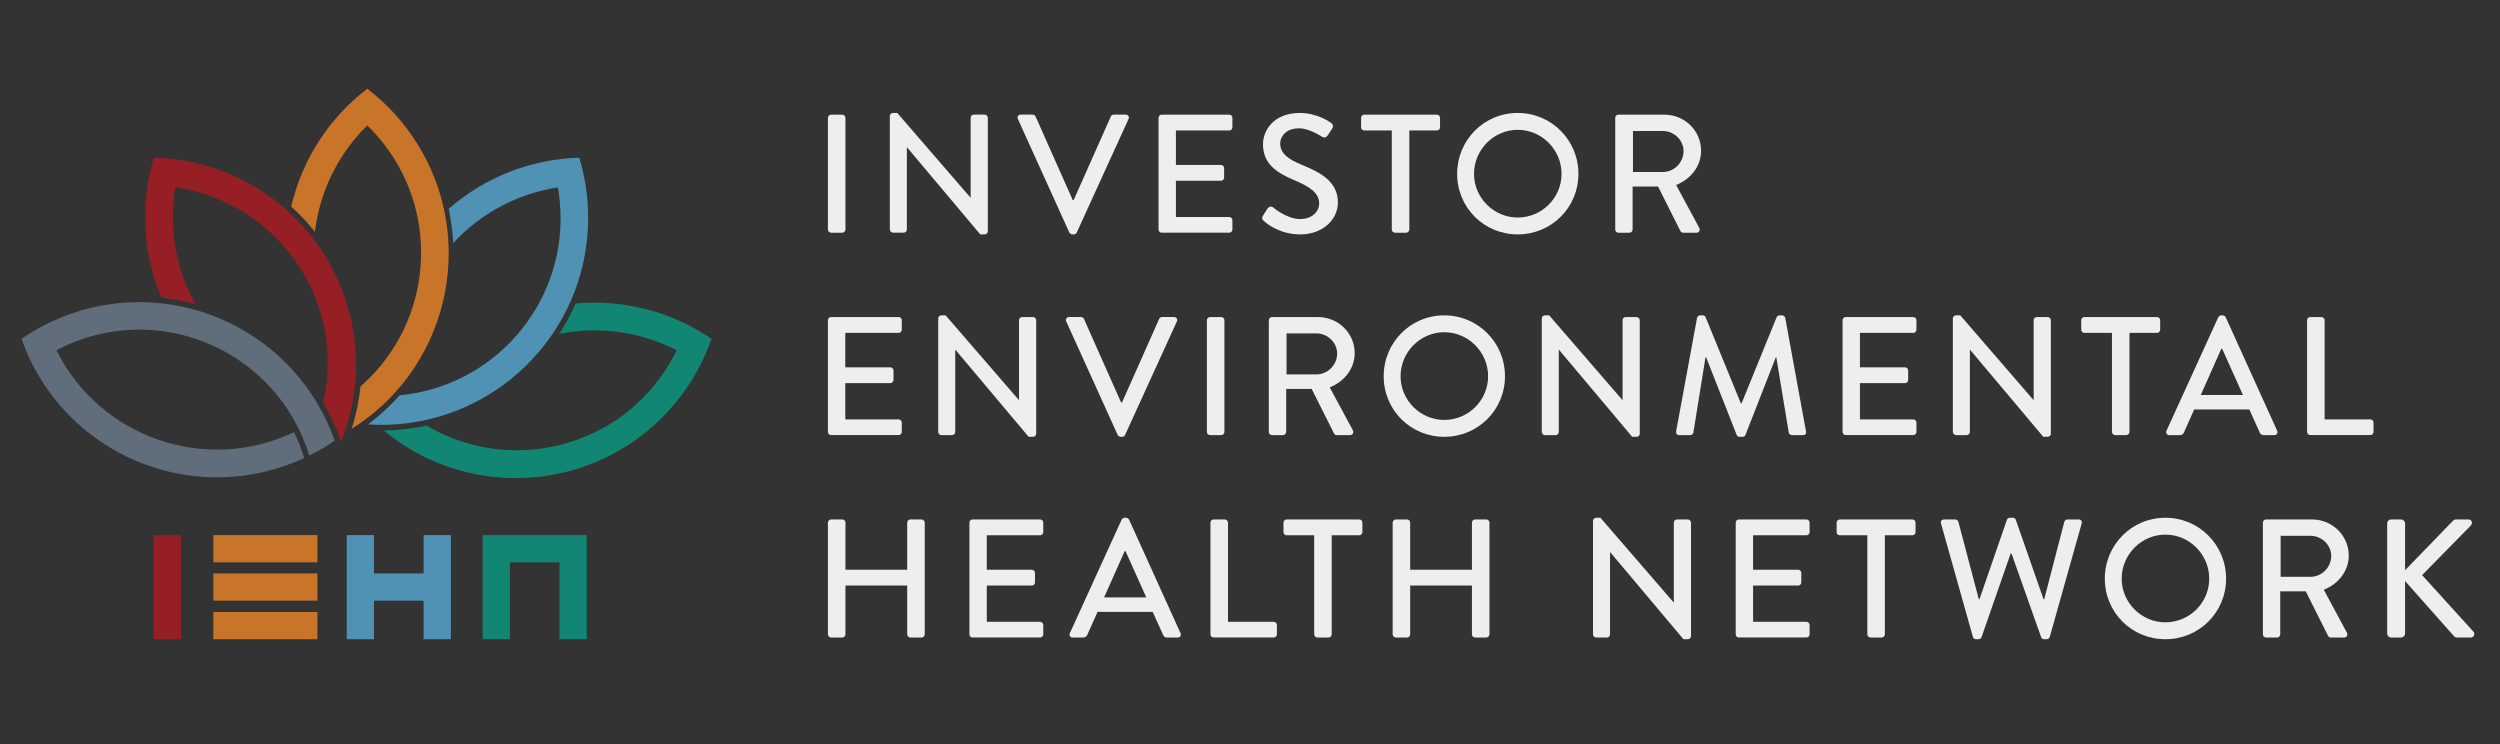 <?xml version="1.0" encoding="UTF-8"?>
<svg id="Layer_1" xmlns="http://www.w3.org/2000/svg" version="1.1" viewBox="0 0 336 100">
  <rect x="0" y="0" width="336" height="100" fill="#333333" stroke="none"/>
  <!-- Generator: Adobe Illustrator 29.5.1, SVG Export Plug-In . SVG Version: 2.1.0 Build 141)  -->
  <g id="EIHN">
    <path d="M49.325,2.63v2.992c9.329,0,18.285,2.883,25.898,8.338,4.89,3.503,8.944,7.857,12.055,12.942,3.004,4.912,5.006,10.298,5.949,16.006.943,5.71.78,11.452-.486,17.07-1.309,5.814-3.749,11.241-7.254,16.131-2.134,2.979-4.617,5.68-7.382,8.029-2.684,2.28-5.644,4.24-8.796,5.823-6.188,3.108-13.128,4.75-20.069,4.75-9.332,0-18.29-2.883-25.902-8.338-4.89-3.503-8.944-7.857-12.055-12.942-3.004-4.912-5.006-10.298-5.949-16.006-.943-5.71-.78-11.452.486-17.07,1.309-5.814,3.749-11.241,7.254-16.131,2.134-2.979,4.617-5.68,7.382-8.029,2.684-2.28,5.644-4.24,8.796-5.823,6.188-3.108,13.128-4.75,20.069-4.75l.004-2.992M49.32,2.63c-14.805,0-29.397,6.899-38.678,19.852C-4.648,43.821.257,73.516,21.595,88.806c8.386,6.009,18.059,8.898,27.645,8.898,14.805,0,29.397-6.899,38.678-19.852,15.29-21.34,10.387-51.034-10.954-66.324-8.386-6.009-18.059-8.899-27.645-8.898h0Z" display="none" fill="#999"/>
    <g>
      <path d="M111.272,15.838c0-.227.203-.43.43-.43h1.497c.227,0,.43.203.43.43v15.008c0,.227-.203.43-.43.43h-1.497c-.227,0-.43-.203-.43-.43v-15.008Z" fill="#eee"/>
      <path d="M119.596,15.589c0-.227.203-.408.43-.408h.567l9.839,11.379h.023v-10.723c0-.227.182-.43.43-.43h1.45c.227,0,.43.203.43.43v15.257c0,.227-.203.408-.43.408h-.59l-9.839-11.698h-.023v11.041c0,.227-.182.43-.43.43h-1.429c-.227,0-.43-.203-.43-.43v-15.257h.002Z" fill="#eee"/>
      <path d="M136.803,15.996c-.137-.295.045-.59.385-.59h1.61c.182,0,.34.137.385.25l4.987,11.221h.137l4.987-11.221c.045-.113.182-.25.385-.25h1.61c.34,0,.522.295.385.59l-6.959,15.257c-.068.137-.203.25-.385.25h-.227c-.158,0-.317-.113-.385-.25l-6.914-15.257h-.002.001Z" fill="#eee"/>
      <path d="M155.707,15.838c0-.227.182-.43.43-.43h9.068c.25,0,.43.203.43.43v1.27c0,.227-.182.43-.43.43h-7.164v4.626h6.052c.227,0,.43.203.43.43v1.27c0,.25-.203.43-.43.43h-6.052v4.874h7.164c.25,0,.43.203.43.43v1.247c0,.227-.182.43-.43.43h-9.068c-.25,0-.43-.203-.43-.43v-15.008.002h0Z" fill="#eee"/>
      <path d="M169.745,28.988c.203-.295.385-.635.59-.93.203-.295.522-.385.77-.182.137.113,1.882,1.565,3.627,1.565,1.563,0,2.562-.952,2.562-2.109,0-1.36-1.178-2.222-3.424-3.152-2.312-.975-4.125-2.177-4.125-4.805,0-1.769,1.36-4.194,4.964-4.194,2.267,0,3.967,1.178,4.194,1.337.182.113.363.43.137.77-.182.272-.385.59-.567.862-.182.295-.477.43-.793.227-.158-.09-1.745-1.133-3.06-1.133-1.903,0-2.562,1.202-2.562,2.04,0,1.292.997,2.085,2.879,2.857,2.63,1.065,4.874,2.312,4.874,5.077,0,2.359-2.109,4.286-5.056,4.286-2.765,0-4.512-1.45-4.874-1.79-.203-.182-.363-.34-.137-.725h.002-.001Z" fill="#eee"/>
      <path d="M187.056,17.538h-3.695c-.25,0-.43-.203-.43-.43v-1.27c0-.227.182-.43.43-.43h9.748c.25,0,.43.203.43.43v1.27c0,.227-.182.43-.43.43h-3.695v13.308c0,.227-.203.43-.43.43h-1.497c-.227,0-.43-.203-.43-.43v-13.308h-.001Z" fill="#eee"/>
      <path d="M203.979,15.181c4.534,0,8.161,3.65,8.161,8.184s-3.627,8.139-8.161,8.139-8.139-3.604-8.139-8.139,3.605-8.184,8.139-8.184h0ZM203.979,29.236c3.242,0,5.894-2.63,5.894-5.872s-2.652-5.917-5.894-5.917-5.872,2.697-5.872,5.917,2.652,5.872,5.872,5.872Z" fill="#eee"/>
      <path d="M217.089,15.838c0-.227.182-.43.43-.43h6.166c2.72,0,4.942,2.154,4.942,4.852,0,2.085-1.384,3.809-3.355,4.602l3.105,5.759c.158.295,0,.657-.385.657h-1.769c-.182,0-.317-.113-.363-.203l-3.015-6.007h-3.424v5.781c0,.227-.203.43-.43.43h-1.473c-.25,0-.43-.203-.43-.43v-15.008l.002-.002h-.001ZM223.505,23.115c1.473,0,2.765-1.247,2.765-2.81,0-1.473-1.292-2.699-2.765-2.699h-4.035v5.509h4.035Z" fill="#eee"/>
      <path d="M111.272,43.04c0-.227.182-.43.43-.43h9.068c.25,0,.43.203.43.43v1.27c0,.227-.182.43-.43.43h-7.164v4.626h6.052c.227,0,.43.203.43.43v1.27c0,.25-.203.43-.43.43h-6.052v4.874h7.164c.25,0,.43.203.43.43v1.247c0,.227-.182.43-.43.43h-9.068c-.25,0-.43-.203-.43-.43v-15.008.002h0Z" fill="#eee"/>
      <path d="M126.097,42.792c0-.227.203-.408.43-.408h.567l9.839,11.379h.023v-10.723c0-.227.182-.43.43-.43h1.45c.227,0,.43.203.43.43v15.257c0,.227-.203.408-.43.408h-.59l-9.839-11.698h-.023v11.041c0,.227-.182.43-.43.43h-1.429c-.227,0-.43-.203-.43-.43v-15.257h.002Z" fill="#eee"/>
      <path d="M143.302,43.199c-.137-.295.045-.59.385-.59h1.61c.182,0,.34.137.385.25l4.987,11.221h.137l4.987-11.221c.045-.113.182-.25.385-.25h1.61c.34,0,.522.295.385.59l-6.959,15.257c-.068.137-.203.25-.385.25h-.227c-.158,0-.317-.113-.385-.25l-6.914-15.257h-.002.001Z" fill="#eee"/>
      <path d="M162.205,43.04c0-.227.203-.43.43-.43h1.497c.227,0,.43.203.43.43v15.008c0,.227-.203.43-.43.43h-1.497c-.227,0-.43-.203-.43-.43v-15.008Z" fill="#eee"/>
      <path d="M170.531,43.04c0-.227.182-.43.43-.43h6.166c2.72,0,4.942,2.154,4.942,4.852,0,2.085-1.384,3.809-3.355,4.602l3.105,5.759c.158.295,0,.657-.385.657h-1.769c-.182,0-.317-.113-.363-.203l-3.015-6.007h-3.424v5.781c0,.227-.203.43-.43.43h-1.473c-.25,0-.43-.203-.43-.43v-15.008l.002-.002h-.001ZM176.947,50.318c1.473,0,2.765-1.247,2.765-2.81,0-1.473-1.292-2.699-2.765-2.699h-4.035v5.509s4.035,0,4.035,0Z" fill="#eee"/>
      <path d="M194.107,42.384c4.534,0,8.161,3.65,8.161,8.184s-3.627,8.139-8.161,8.139-8.139-3.605-8.139-8.139,3.605-8.184,8.139-8.184ZM194.107,56.439c3.242,0,5.894-2.63,5.894-5.872s-2.652-5.917-5.894-5.917-5.872,2.699-5.872,5.917,2.652,5.872,5.872,5.872h0Z" fill="#eee"/>
      <path d="M207.215,42.792c0-.227.203-.408.43-.408h.567l9.839,11.379h.023v-10.723c0-.227.182-.43.43-.43h1.45c.227,0,.43.203.43.43v15.257c0,.227-.203.408-.43.408h-.59l-9.839-11.698h-.023v11.041c0,.227-.182.43-.43.43h-1.428c-.227,0-.43-.203-.43-.43v-15.257h.002-.001Z" fill="#eee"/>
      <path d="M228.08,42.724c.045-.182.227-.34.408-.34h.363c.137,0,.34.113.385.25l4.739,11.585h.09l4.715-11.585c.045-.137.227-.25.385-.25h.363c.182,0,.363.158.408.34l2.789,15.235c.068.317-.09.522-.408.522h-1.473c-.203,0-.385-.158-.43-.317l-1.677-10.134h-.068l-4.08,10.428c-.045.137-.182.25-.385.25h-.408c-.182,0-.34-.113-.385-.25l-4.104-10.428h-.09l-1.632,10.134c-.023.158-.227.317-.408.317h-1.473c-.317,0-.477-.203-.43-.522l2.81-15.235h-.004Z" fill="#eee"/>
      <path d="M247.642,43.04c0-.227.182-.43.43-.43h9.068c.25,0,.43.203.43.43v1.27c0,.227-.182.43-.43.43h-7.164v4.626h6.052c.227,0,.43.203.43.43v1.27c0,.25-.203.43-.43.43h-6.052v4.874h7.164c.25,0,.43.203.43.43v1.247c0,.227-.182.43-.43.43h-9.068c-.25,0-.43-.203-.43-.43v-15.008.002h0Z" fill="#eee"/>
      <path d="M262.466,42.792c0-.227.203-.408.43-.408h.567l9.839,11.379h.023v-10.723c0-.227.182-.43.43-.43h1.45c.227,0,.43.203.43.43v15.257c0,.227-.203.408-.43.408h-.59l-9.839-11.698h-.023v11.041c0,.227-.182.43-.43.43h-1.428c-.227,0-.43-.203-.43-.43v-15.257h.002-.001Z" fill="#eee"/>
      <path d="M283.844,44.741h-3.695c-.25,0-.43-.203-.43-.43v-1.27c0-.227.182-.43.43-.43h9.748c.25,0,.43.203.43.43v1.27c0,.227-.182.43-.43.43h-3.695v13.308c0,.227-.203.43-.43.43h-1.497c-.227,0-.43-.203-.43-.43v-13.308h0Z" fill="#eee"/>
      <path d="M291.179,57.89l6.959-15.257c.068-.137.272-.25.385-.25h.227c.113,0,.317.113.385.25l6.914,15.257c.137.295-.045.59-.385.59h-1.428c-.272,0-.43-.137-.522-.34l-1.405-3.105h-7.412c-.453,1.043-.93,2.064-1.384,3.105-.068.158-.25.34-.522.34h-1.428c-.34,0-.522-.295-.385-.59h.002-.001ZM301.448,53.085l-2.789-6.212h-.113l-2.765,6.212h5.667Z" fill="#eee"/>
      <path d="M310.073,43.04c0-.227.182-.43.43-.43h1.497c.227,0,.43.203.43.43v13.33h6.144c.25,0,.43.203.43.43v1.247c0,.227-.182.43-.43.43h-8.071c-.25,0-.43-.203-.43-.43v-15.008.002h0Z" fill="#eee"/>
      <path d="M111.272,70.243c0-.227.203-.43.43-.43h1.497c.25,0,.43.203.43.43v6.326h8.298v-6.326c0-.227.182-.43.43-.43h1.497c.227,0,.43.203.43.43v15.008c0,.227-.203.43-.43.43h-1.497c-.25,0-.43-.203-.43-.43v-6.552h-8.298v6.552c0,.227-.182.43-.43.43h-1.497c-.227,0-.43-.203-.43-.43v-15.008h0Z" fill="#eee"/>
      <path d="M130.29,70.243c0-.227.182-.43.43-.43h9.068c.25,0,.43.203.43.43v1.27c0,.227-.182.43-.43.43h-7.164v4.626h6.052c.227,0,.43.203.43.43v1.27c0,.25-.203.43-.43.43h-6.052v4.874h7.164c.25,0,.43.203.43.43v1.247c0,.227-.182.43-.43.43h-9.068c-.25,0-.43-.203-.43-.43v-15.008.002h0Z" fill="#eee"/>
      <path d="M143.791,85.093l6.959-15.257c.068-.137.272-.25.385-.25h.227c.113,0,.317.113.385.25l6.914,15.257c.137.295-.045.59-.385.59h-1.429c-.272,0-.43-.137-.522-.34l-1.405-3.105h-7.412c-.453,1.043-.93,2.064-1.384,3.105-.068.158-.25.34-.522.34h-1.429c-.34,0-.522-.295-.385-.59h.003ZM154.06,80.288l-2.789-6.212h-.113l-2.765,6.212h5.667Z" fill="#eee"/>
      <path d="M162.685,70.243c0-.227.182-.43.43-.43h1.497c.227,0,.43.203.43.43v13.33h6.144c.25,0,.43.203.43.43v1.247c0,.227-.182.43-.43.43h-8.071c-.25,0-.43-.203-.43-.43v-15.008.002h0Z" fill="#eee"/>
      <path d="M176.623,71.943h-3.695c-.25,0-.43-.203-.43-.43v-1.27c0-.227.182-.43.43-.43h9.748c.25,0,.43.203.43.43v1.27c0,.227-.182.43-.43.43h-3.695v13.308c0,.227-.203.43-.43.43h-1.497c-.227,0-.43-.203-.43-.43v-13.308h-.001Z" fill="#eee"/>
      <path d="M187.173,70.243c0-.227.203-.43.43-.43h1.497c.25,0,.43.203.43.43v6.326h8.298v-6.326c0-.227.182-.43.43-.43h1.497c.227,0,.43.203.43.43v15.008c0,.227-.203.43-.43.43h-1.497c-.25,0-.43-.203-.43-.43v-6.552h-8.298v6.552c0,.227-.182.43-.43.43h-1.497c-.227,0-.43-.203-.43-.43v-15.008h0Z" fill="#eee"/>
      <path d="M214.102,69.995c0-.227.203-.408.43-.408h.567l9.839,11.381h.023v-10.723c0-.227.182-.43.43-.43h1.45c.227,0,.43.203.43.43v15.257c0,.227-.203.408-.43.408h-.59l-9.839-11.698h-.023v11.041c0,.227-.182.43-.43.43h-1.428c-.227,0-.43-.203-.43-.43v-15.257l.002-.002h-.001Z" fill="#eee"/>
      <path d="M233.281,70.243c0-.227.182-.43.43-.43h9.068c.25,0,.43.203.43.43v1.27c0,.227-.182.43-.43.43h-7.164v4.626h6.052c.227,0,.43.203.43.43v1.27c0,.25-.203.43-.43.43h-6.052v4.874h7.164c.25,0,.43.203.43.43v1.247c0,.227-.182.43-.43.43h-9.068c-.25,0-.43-.203-.43-.43v-15.008.002h0Z" fill="#eee"/>
      <path d="M250.965,71.943h-3.695c-.25,0-.43-.203-.43-.43v-1.27c0-.227.182-.43.43-.43h9.748c.25,0,.43.203.43.43v1.27c0,.227-.182.43-.43.43h-3.695v13.308c0,.227-.203.43-.43.43h-1.497c-.227,0-.43-.203-.43-.43v-13.308h0Z" fill="#eee"/>
      <path d="M260.874,70.357c-.09-.317.09-.543.408-.543h1.518c.182,0,.363.158.408.317l2.744,10.406h.09l3.695-10.701c.045-.137.203-.25.385-.25h.408c.182,0,.34.113.385.25l3.74,10.701h.09l2.699-10.406c.045-.158.227-.317.408-.317h1.518c.317,0,.498.227.408.543l-4.285,15.235c-.045.182-.227.317-.408.317h-.363c-.158,0-.34-.113-.385-.25l-3.99-11.268h-.113l-3.922,11.268c-.045.137-.227.25-.385.25h-.363c-.182,0-.363-.137-.408-.317l-4.285-15.235h.004,0Z" fill="#eee"/>
      <path d="M291.026,69.587c4.534,0,8.161,3.65,8.161,8.184s-3.627,8.139-8.161,8.139-8.139-3.605-8.139-8.139,3.605-8.184,8.139-8.184ZM291.026,83.641c3.242,0,5.894-2.63,5.894-5.872s-2.652-5.917-5.894-5.917-5.872,2.699-5.872,5.917,2.652,5.872,5.872,5.872Z" fill="#eee"/>
      <path d="M304.134,70.243c0-.227.182-.43.43-.43h6.166c2.72,0,4.942,2.154,4.942,4.852,0,2.085-1.384,3.809-3.355,4.602l3.105,5.759c.158.295,0,.657-.385.657h-1.769c-.182,0-.317-.113-.363-.203l-3.015-6.007h-3.424v5.781c0,.227-.203.43-.43.43h-1.473c-.25,0-.43-.203-.43-.43v-15.008l.002-.002h0ZM310.55,77.521c1.473,0,2.765-1.247,2.765-2.81,0-1.473-1.292-2.699-2.765-2.699h-4.035v5.509s4.035,0,4.035,0Z" fill="#eee"/>
      <path d="M320.841,70.357c0-.295.227-.543.543-.543h1.315c.295,0,.543.25.543.543v6.279l6.392-6.597c.09-.113.25-.227.43-.227h1.7c.408,0,.635.477.317.817l-6.552,6.666,6.937,7.639c.182.227.068.748-.408.748h-1.814c-.227,0-.363-.09-.408-.158l-6.597-7.436v7.051c0,.295-.25.543-.543.543h-1.315c-.317,0-.543-.25-.543-.543v-14.782h.004-.001Z" fill="#eee"/>
    </g>
  </g>
  <g id="IEHN_Logo">
    <g id="LINE">
      <g>
        <path d="M95.625,45.543c-1.092,3.144-2.738,6.067-4.86,8.627-9.805,11.843-27.356,13.495-39.201,3.688,1.94-.026,3.871-.246,5.767-.663,2.242,1.324,4.614,2.24,7.024,2.768.735.163,1.472.287,2.212.376,1.864.23,3.736.231,5.58.024.665-.076,1.327-.178,1.985-.311,1.731-.343,3.423-.879,5.041-1.6.609-.268,1.207-.563,1.794-.885,1.611-.881,3.129-1.953,4.515-3.208.544-.491,1.07-1.013,1.572-1.561,1.115-1.213,2.118-2.559,2.99-4.036.322-.546.624-1.109.902-1.681-4.856-2.503-10.418-3.282-15.777-2.212.846-1.298,1.587-2.664,2.209-4.08,6.448-.587,12.9,1.094,18.243,4.752l.004.002Z" fill="#108673"/>
        <path d="M77.854,21.188c.965,3.184,1.351,6.517,1.14,9.838-.974,15.344-14.202,26.995-29.546,26.021,1.553-1.159,2.988-2.473,4.275-3.921,2.592-.248,5.049-.902,7.311-1.894.689-.3,1.359-.631,2.011-.994,1.64-.911,3.157-2.007,4.525-3.262.494-.45.968-.922,1.424-1.414,1.198-1.298,2.253-2.725,3.142-4.26.333-.576.644-1.166.929-1.768.785-1.661,1.381-3.421,1.766-5.252.154-.718.27-1.446.355-2.183.191-1.637.211-3.318.048-5.023-.061-.633-.146-1.263-.257-1.89-5.402.829-10.36,3.468-14.065,7.483-.076-1.496-.27-2.986-.581-4.451-.009-.048-.019-.1-.03-.148,4.873-4.264,11.08-6.696,17.553-6.878,0,0,0-.004,0-.004Z" fill="#5092b4"/>
        <path d="M56.415,36.884c.218-1.753.237-3.529.063-5.289-.065-.663-.159-1.326-.283-1.983-.331-1.805-.876-3.582-1.631-5.293-.296-.67-.626-1.331-.99-1.979-.802-1.437-1.768-2.814-2.897-4.103-.42-.48-.857-.94-1.313-1.385-3.899,3.83-6.38,8.866-7.041,14.291-.966-1.207-2.033-2.336-3.182-3.373,1.461-6.309,5.076-11.91,10.223-15.842,2.644,2.022,4.904,4.499,6.674,7.317,1.805,2.877,3.023,5.956,3.679,9.094.763,3.64.776,7.363.089,10.943-.589,3.081-1.694,6.06-3.284,8.792-2.19,3.769-5.302,7.076-9.248,9.553.585-1.85.978-3.753,1.176-5.684,1.959-1.716,3.569-3.681,4.827-5.808.383-.644.733-1.307,1.05-1.979.8-1.7,1.389-3.475,1.766-5.293.137-.655.246-1.316.324-1.983v.004h-.002Z" fill="#c97529"/>
        <path d="M30.372,23.18c14.27,5.726,21.194,21.937,15.468,36.207-.615-1.84-1.414-3.614-2.388-5.289.576-2.538.724-5.075.491-7.533-.07-.748-.174-1.49-.315-2.223-.352-1.842-.918-3.629-1.681-5.317-.276-.613-.576-1.213-.902-1.796-.855-1.546-1.883-2.996-3.06-4.316-.442-.496-.909-.976-1.394-1.435-1.331-1.266-2.814-2.383-4.432-3.321-.635-.368-1.29-.709-1.966-1.02-1.496-.692-3.083-1.239-4.754-1.616-.622-.141-1.248-.257-1.877-.348-.902,5.387.054,10.923,2.709,15.698-1.496-.407-3.018-.696-4.56-.857-2.525-5.963-2.894-12.621-1.04-18.823,3.327.08,6.613.755,9.701,1.994l.002-.004h-.002Z" fill="#951f25"/>
        <path d="M44.983,59.215c-1.087.752-2.227,1.426-3.412,2.014-1.029-3.375-2.734-6.354-4.928-8.837-.496-.563-1.015-1.098-1.561-1.609-1.366-1.281-2.875-2.392-4.488-3.318-.579-.331-1.176-.641-1.783-.922h0c-1.598-.746-3.279-1.316-5.012-1.694-.652-.144-1.309-.257-1.974-.344-1.812-.241-3.669-.272-5.536-.076-.729.072-1.461.183-2.19.33-.783.154-1.566.348-2.346.587-1.442.441-2.84,1.016-4.173,1.72,5.863,11.767,20.073,16.668,31.943,11.017.544,1.12,1,2.283,1.355,3.479-.811.376-1.638.711-2.483,1.009-14.507,5.102-30.399-2.522-35.5-17.027,2.035-1.407,4.249-2.536,6.583-3.357,14.507-5.101,30.399,2.525,35.5,17.029l.002-.002h.003Z" fill="#606e7b"/>
      </g>
    </g>
    <path d="M20.66,85.91v-13.991h3.66v13.991h-3.66Z" fill="#951f25"/>
    <path d="M28.672,75.579v-3.66h13.991v3.66h-13.991ZM28.672,80.73v-3.66h13.991v3.66h-13.991ZM28.672,85.91v-3.66h13.991v3.66h-13.991Z" fill="#c97529"/>
    <path d="M56.933,85.91v-5.18h-6.67v5.18h-3.66v-13.991h3.66v5.151h6.67v-5.151h3.66v13.991h-3.66Z" fill="#5092b4"/>
    <path d="M75.195,85.91v-10.331h-6.67v10.331h-3.66v-13.991h13.991v13.991h-3.661Z" fill="#108673"/>
  </g>
</svg>